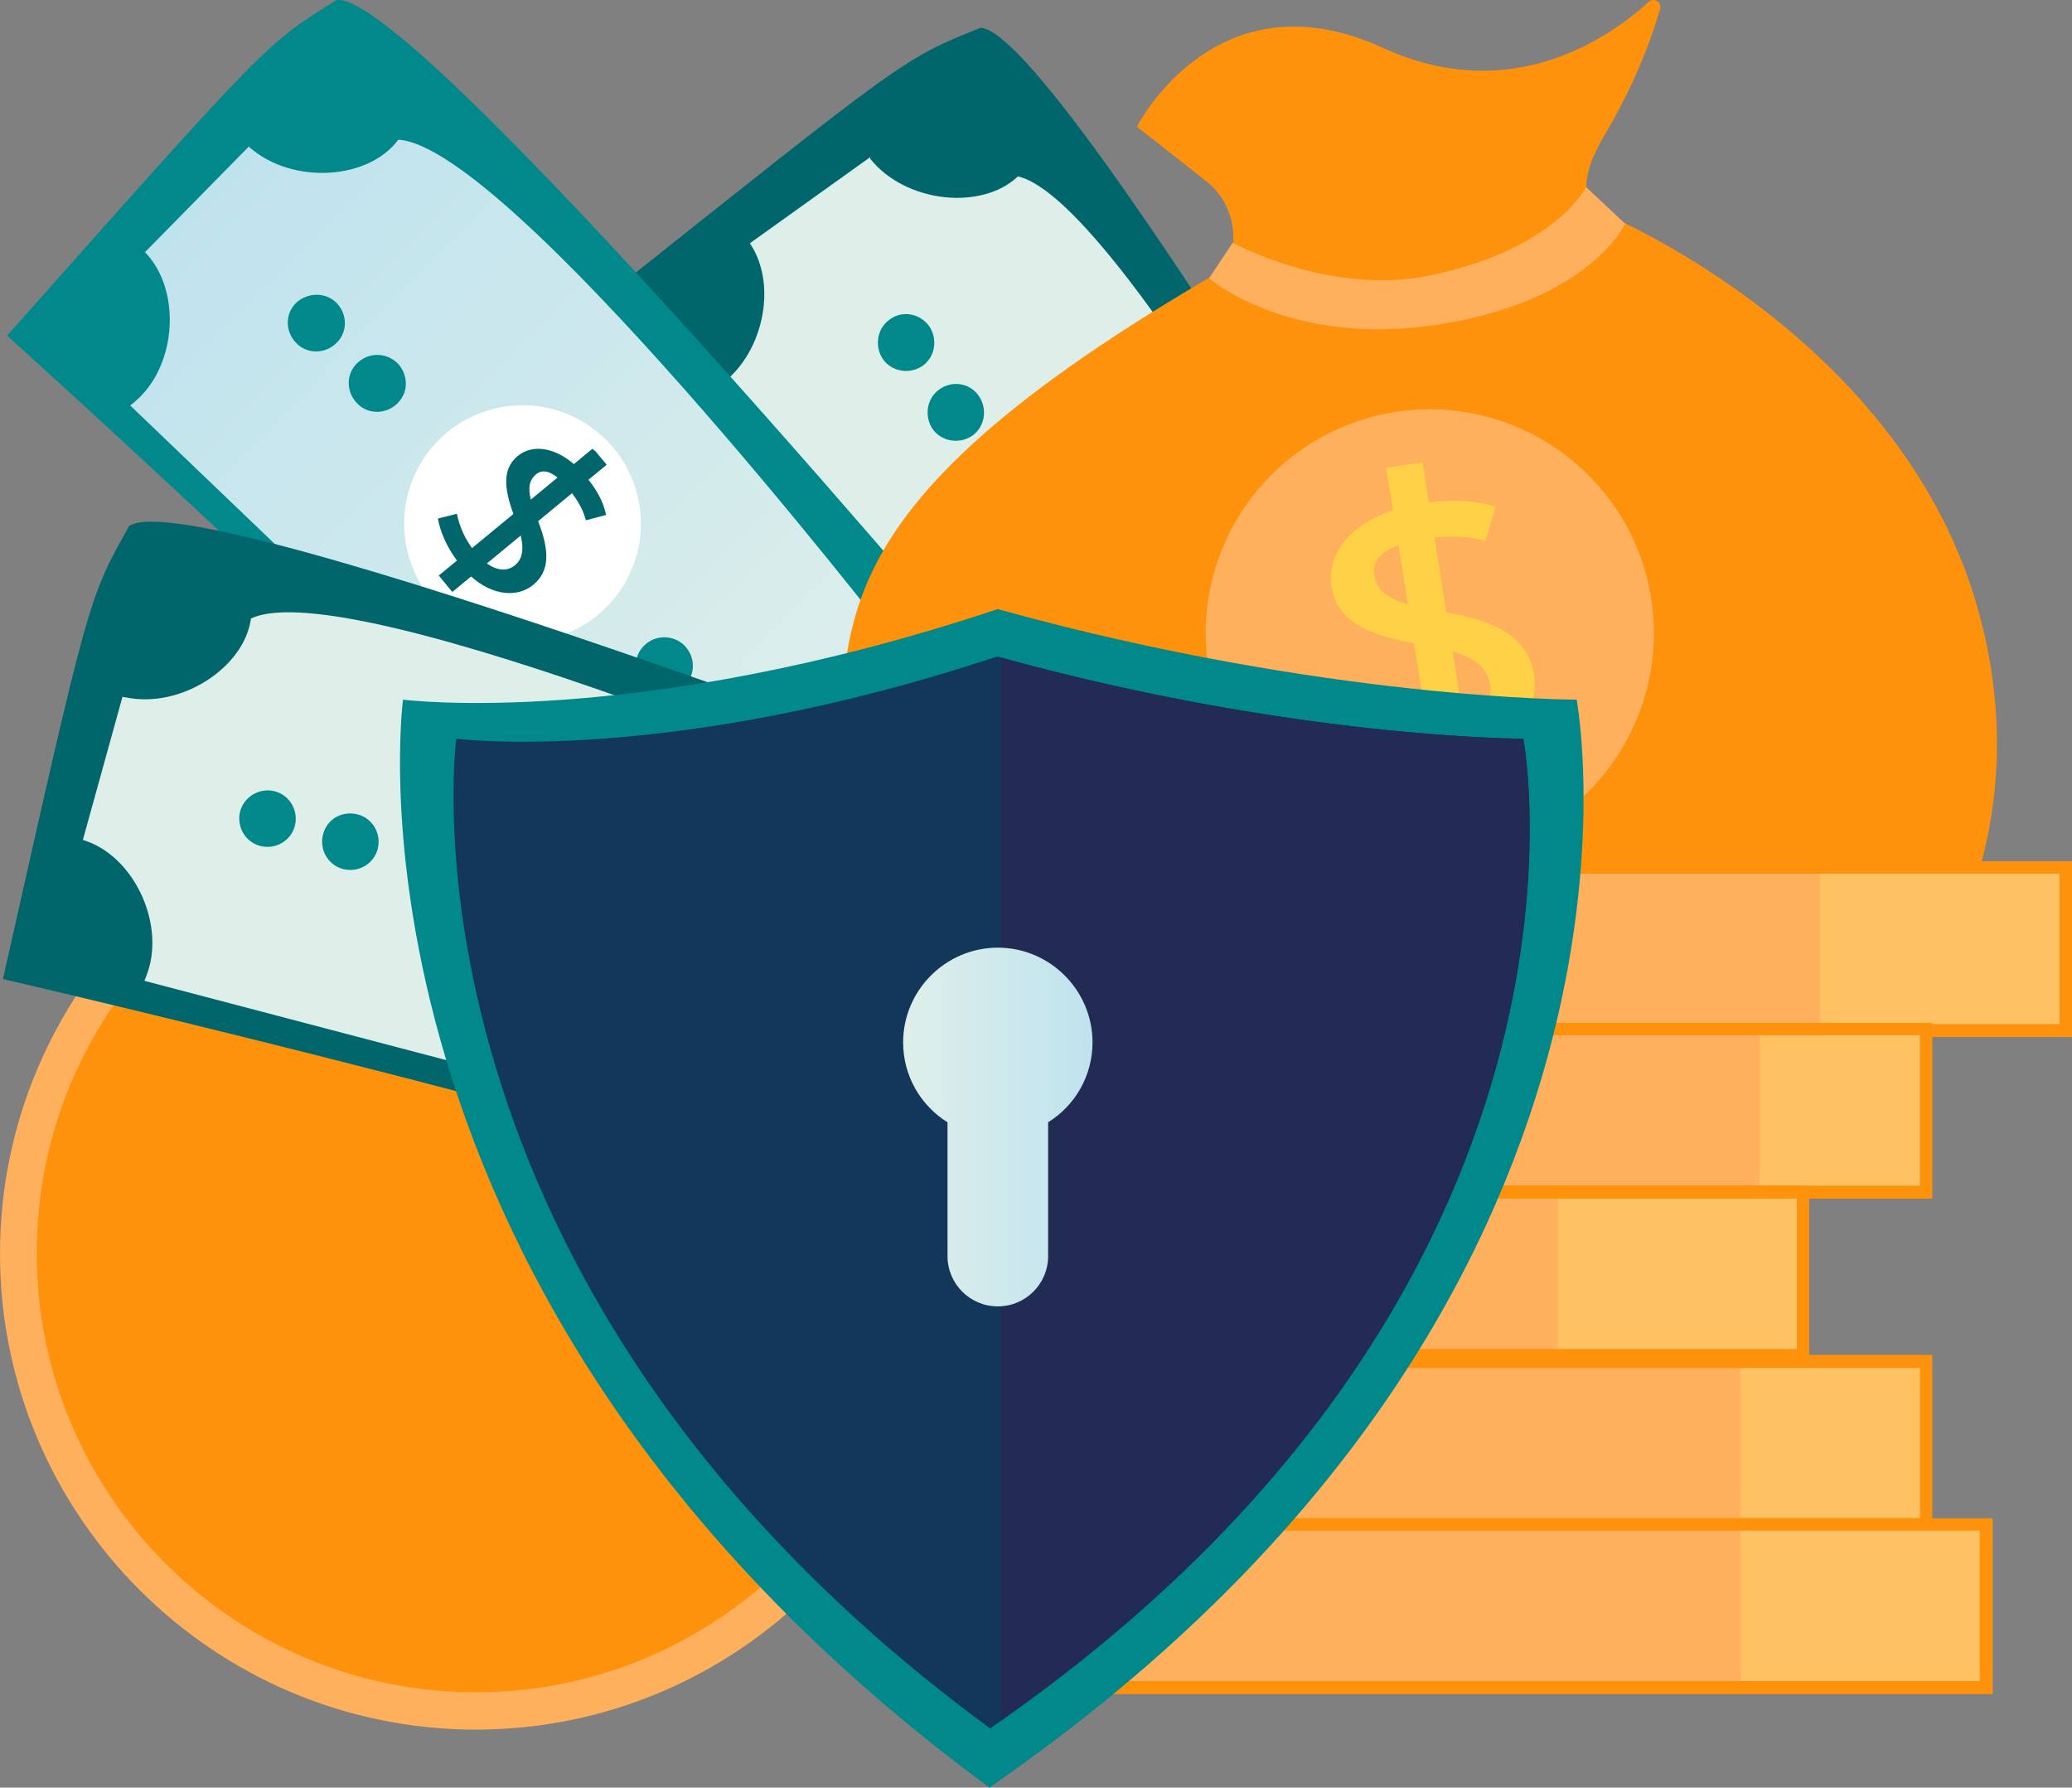<?xml version="1.0" encoding="utf-8"?>
<!-- Generator: Adobe Illustrator 23.0.2, SVG Export Plug-In . SVG Version: 6.00 Build 0)  -->
<svg version="1.1" id="Layer_3" xmlns="http://www.w3.org/2000/svg" xmlns:xlink="http://www.w3.org/1999/xlink" x="0px" y="0px"
	 viewBox="0 0 350.1 302" style="enable-background:new 0 0 350.1 302;" xml:space="preserve">
<rect x="0" y="0" width="350.1" height="302" fill="#808080" stroke="none"/>
<style type="text/css">
	.st0{fill:#FE920D;}
	.st1{fill:#FEB05C;}
	.st2{fill:#00666B;}
	.st3{fill:url(#SVGID_1_);}
	.st4{fill:#FFFFFF;}
	.st5{fill:#01888B;}
	.st6{fill:#053C5E;}
	.st7{fill:url(#SVGID_2_);}
	.st8{fill:url(#SVGID_3_);}
	.st9{fill:#FFD147;}
	.st10{fill:#F6A505;}
	.st11{fill:#FEC262;}
	.st12{fill:#12375A;}
	.st13{fill:#212B53;}
	.st14{fill:url(#SVGID_4_);}
</style>
<g>
	
		<ellipse transform="matrix(0.998 -6.601639e-02 6.601639e-02 0.998 -13.805 5.77)" class="st0" cx="80.4" cy="211.8" rx="77.3" ry="77.3"/>
	<g>
		<g>
			<path class="st1" d="M80.4,292.2C36.1,292.2,0,256.1,0,211.8c0-44.3,36.1-80.4,80.4-80.4c44.3,0,80.4,36.1,80.4,80.4
				C160.8,256.1,124.7,292.2,80.4,292.2z M80.4,137.5c-40.9,0-74.2,33.3-74.2,74.2c0,40.9,33.3,74.2,74.2,74.2
				c40.9,0,74.2-33.3,74.2-74.2C154.6,170.8,121.3,137.5,80.4,137.5z"/>
		</g>
	</g>
	<g>
		<g>
			<g>
				<g>
					<path class="st2" d="M101.2,51c0,0,78.1,99.3,96.1,133.7c38.5-24,60.9-43.8,60.9-43.8S179.1,5.3,165.7,4.7
						C152.6,9.9,153,9.8,101.2,51z"/>
					
						<linearGradient id="SVGID_1_" gradientUnits="userSpaceOnUse" x1="6383.183" y1="-412.888" x2="6534.093" y2="-412.888" gradientTransform="matrix(-0.584 -0.812 -0.812 0.584 3615.479 5580.123)">
						<stop  offset="0" style="stop-color:#BFE3EE"/>
						<stop  offset="0.331" style="stop-color:#DEEFEA"/>
					</linearGradient>
					<path class="st3" d="M147.1,26.9c6,7.4,18.8,8.7,24.9,2.9c18.2,4.2,67.2,96,67.2,96c0,0-0.1,0.1-0.1,0.1
						c-7.5,4.9-9,16.1-4.1,23.2l-21.5,15.5c-5.6-7.4-15.8-8.5-23.3-3.6c-0.1,0-0.1,0.1-0.2,0.1l-70.2-94.9c0.5-0.3,1-0.6,1.5-0.9
						c7.5-4.9,10.3-17,5.4-24.2l20.4-14.6C147,26.7,147,26.8,147.1,26.9z"/>
					<path class="st4" d="M170,80.9c-9,6.5-11,19-4.6,28c6.5,9,19,11,28,4.6c9-6.5,11-19,4.6-28C191.5,76.5,178.9,74.4,170,80.9z"/>
					<g>
						<g>
							<path class="st2" d="M166.1,102.7l3.5-1.8c-1.3-2.6-1.7-5.8-1.6-7.8l3.3,0c-0.1,2.1,0.3,4.5,1.6,7c1.6,3.2,4,4.7,6.1,3.6
								c2-1,2.4-3.4,1.8-7.3c-0.8-5.3-0.6-9,2.6-10.6c3-1.5,6.7,0,9.3,3.8l3.7-1.9l1.4,2.8l-3.6,1.8c1.3,2.7,1.6,4.9,1.6,6.5
								l-3.5,0.1c0-1.2-0.3-3.1-1.7-6c-1.7-3.5-3.4-4.2-4.9-3.5c-1.9,1-2,3.1-1.4,7.7c0.8,5.4,0,8.7-3.2,10.3
								c-2.9,1.5-7.1,0.5-10-3.8l-3.6,1.8L166.1,102.7z"/>
						</g>
						<g>
							
								<rect x="165" y="94.9" transform="matrix(0.894 -0.449 0.449 0.894 -24.047 91.926)" class="st2" width="33.7" height="3.6"/>
						</g>
					</g>
				</g>
				<path class="st5" d="M158.7,65.8c-2.1,1.5-2.6,4.5-1.1,6.7c1.5,2.1,4.5,2.6,6.7,1.1c2.1-1.5,2.6-4.5,1.1-6.7
					C163.9,64.7,160.9,64.2,158.7,65.8z"/>
				<path class="st5" d="M150.3,54c-2.1,1.5-2.6,4.5-1.1,6.7c1.5,2.1,4.5,2.6,6.7,1.1c2.1-1.5,2.6-4.5,1.1-6.7
					C155.4,52.9,152.4,52.4,150.3,54z"/>
				<path class="st6" d="M206.7,132.5c-2.1,1.5-2.6,4.5-1.1,6.7c1.5,2.1,4.5,2.6,6.7,1.1c2.1-1.5,2.6-4.5,1.1-6.7
					C211.9,131.5,208.9,131,206.7,132.5z"/>
				<path class="st5" d="M198.4,121c-2.1,1.5-2.6,4.5-1.1,6.7c1.5,2.1,4.5,2.6,6.7,1.1c2.1-1.5,2.6-4.5,1.1-6.7
					C203.6,119.9,200.6,119.5,198.4,121z"/>
			</g>
			<g>
				<g>
					<path class="st5" d="M1.2,56.7c0,0,93.8,84.6,117.3,115.4c33.8-30.1,52.6-53.5,52.6-53.5S70.2-1.6,56.9,0
						C44.9,7.4,45.2,7.2,1.2,56.7z"/>
					
						<linearGradient id="SVGID_2_" gradientUnits="userSpaceOnUse" x1="6243.257" y1="-1419.408" x2="6394.169" y2="-1419.408" gradientTransform="matrix(-0.713 -0.701 -0.701 0.713 3596.801 5528.477)">
						<stop  offset="0" style="stop-color:#DFEFEA"/>
						<stop  offset="1" style="stop-color:#BFE3EE"/>
					</linearGradient>
					<path class="st7" d="M42.3,25c7.2,6.2,20,5.4,25-1.4c18.7,1.1,82.5,83.3,82.5,83.3c0,0-0.1,0.1-0.1,0.1
						c-6.6,6.1-6.1,17.3-0.1,23.6L131,149.5c-6.7-6.4-17-5.7-23.6,0.4c-0.1,0.1-0.1,0.1-0.2,0.2L22,68.5c0.4-0.3,0.9-0.7,1.3-1.1
						c6.6-6.1,7.3-18.5,1.2-24.8l17.6-17.9C42.1,24.9,42.2,25,42.3,25z"/>
					
						<ellipse transform="matrix(0.972 -0.234 0.234 0.972 -18.247 23.101)" class="st4" cx="88.3" cy="88.5" rx="20" ry="20"/>
					<g>
						<g>
							<path class="st2" d="M74.3,97.3l3-2.5c-1.8-2.3-3-5.2-3.3-7.2l3.2-0.8c0.4,2,1.3,4.3,3.1,6.5c2.3,2.8,4.9,3.7,6.7,2.2
								c1.7-1.4,1.6-3.8,0.2-7.5c-2-5-2.5-8.6,0.2-10.9c2.6-2.2,6.5-1.5,9.9,1.6l3.2-2.6l2,2.4l-3.1,2.5c1.9,2.4,2.7,4.4,3,6
								L99,87.9c-0.3-1.1-0.9-2.9-3-5.4c-2.5-3-4.3-3.4-5.5-2.3c-1.6,1.4-1.3,3.5,0.4,7.8c2,5.1,2,8.5-0.8,10.8
								c-2.5,2.1-6.8,2-10.6-1.5l-3.1,2.6L74.3,97.3z"/>
						</g>
						<g>
							
								<rect x="71.5" y="86.1" transform="matrix(0.771 -0.636 0.636 0.771 -35.745 76.319)" class="st2" width="33.7" height="3.6"/>
						</g>
					</g>
				</g>
				<path class="st5" d="M60.3,61.4c-1.9,1.9-1.8,4.9,0.1,6.8c1.9,1.9,4.9,1.8,6.8-0.1c1.9-1.9,1.8-4.9-0.1-6.8
					C65.2,59.5,62.2,59.5,60.3,61.4z"/>
				<path class="st5" d="M50,51.2c-1.9,1.9-1.8,4.9,0.1,6.8c1.9,1.9,4.9,1.8,6.8-0.1c1.9-1.9,1.8-4.9-0.1-6.8
					C54.9,49.3,51.9,49.4,50,51.2z"/>
				<path class="st6" d="M119,119.1c-1.9,1.9-1.8,4.9,0.1,6.8c1.9,1.9,4.9,1.8,6.8-0.1c1.9-1.9,1.8-4.9-0.1-6.8
					C123.8,117.2,120.8,117.2,119,119.1z"/>
				<path class="st5" d="M108.8,109.1c-1.9,1.9-1.8,4.9,0.1,6.8c1.9,1.9,4.9,1.8,6.8-0.1c1.9-1.9,1.8-4.9-0.1-6.8
					C113.7,107.2,110.7,107.2,108.8,109.1z"/>
			</g>
		</g>
		<g>
			<g>
				<path class="st2" d="M0.5,165.4c0,0,123.1,28.5,158.6,44c15-42.8,20.1-72.3,20.1-72.3S32.6,81,21.8,88.9
					C14.9,101.2,15,100.9,0.5,165.4z"/>
				
					<linearGradient id="SVGID_3_" gradientUnits="userSpaceOnUse" x1="6506.986" y1="-279.957" x2="6657.901" y2="-279.957" gradientTransform="matrix(-0.964 -0.268 -0.268 0.964 6357.932 2178.882)">
					<stop  offset="0" style="stop-color:#BFE3EE"/>
					<stop  offset="0.331" style="stop-color:#DEEFEA"/>
				</linearGradient>
				<path class="st8" d="M21.2,117.8c9.3,2,20.1-5,21.2-13.3c16.9-8.1,112.5,32.8,112.5,32.8c0,0.1,0,0.1-0.1,0.2
					c-2.8,8.5,3.1,18.1,11.4,20.6l-7.1,25.6c-9-2.3-17.6,3.2-20.4,11.8c0,0.1,0,0.2-0.1,0.2l-114.2-30c0.2-0.5,0.4-1,0.6-1.6
					c2.8-8.5-2.6-19.7-11-22.2l6.7-24.2C20.9,117.8,21.1,117.8,21.2,117.8z"/>
				<path class="st4" d="M72.8,145.6c-3,10.7,3.3,21.7,13.9,24.7c10.7,3,21.7-3.3,24.7-13.9c3-10.7-3.3-21.7-13.9-24.7
					C86.8,128.7,75.8,135,72.8,145.6z"/>
				<g>
					<g>
						<path class="st2" d="M83.5,165.1l1.6-3.6c-2.6-1.2-5-3.4-6.1-5.1l2.6-2.1c1.2,1.6,3.1,3.3,5.6,4.5c3.2,1.5,6,1.2,7-1
							c0.9-2.1-0.3-4.1-3.1-6.8c-4-3.6-6.1-6.7-4.6-9.9c1.4-3.1,5.2-4.2,9.6-2.9l1.7-3.8l2.8,1.3l-1.7,3.6c2.7,1.3,4.3,2.8,5.3,4
							l-2.7,2.3c-0.8-0.9-2.1-2.2-5.1-3.6c-3.5-1.6-5.3-1.2-6,0.3c-0.9,1.9,0.4,3.7,3.7,6.8c4,3.7,5.5,6.7,4,10.1
							c-1.3,3-5.2,4.8-10.2,3.3l-1.7,3.7L83.5,165.1z"/>
					</g>
					<g>
						
							<rect x="75.2" y="148.7" transform="matrix(0.415 -0.91 0.91 0.415 -83.108 171.675)" class="st2" width="33.7" height="3.6"/>
					</g>
				</g>
			</g>
			<path class="st5" d="M54.6,140.9c-0.7,2.6,0.8,5.2,3.3,5.9c2.6,0.7,5.2-0.8,5.9-3.3c0.7-2.6-0.8-5.2-3.3-5.9
				C57.9,136.9,55.3,138.3,54.6,140.9z"/>
			<path class="st5" d="M40.6,137c-0.7,2.6,0.8,5.2,3.3,5.9c2.6,0.7,5.2-0.8,5.9-3.3c0.7-2.6-0.8-5.2-3.3-5.9
				C44,133,41.3,134.5,40.6,137z"/>
			<path class="st6" d="M133.8,162.9c-0.7,2.6,0.8,5.2,3.3,5.9c2.5,0.7,5.2-0.8,5.9-3.3c0.7-2.6-0.8-5.2-3.3-5.9
				C137.2,158.9,134.5,160.3,133.8,162.9z"/>
			<path class="st5" d="M120.1,159.1c-0.7,2.5,0.8,5.2,3.3,5.9c2.6,0.7,5.2-0.8,5.9-3.3c0.7-2.6-0.8-5.2-3.3-5.9
				C123.5,155,120.8,156.5,120.1,159.1z"/>
		</g>
	</g>
	<path class="st0" d="M207.3,45.2c-74.4,42.7-62.7,62.6-66.3,91.3c-3.5,28.7,1.4,79.1,92.4,73.4c91-5.7,115.1-64.1,99.7-110.6
		c-14.8-44.6-63.8-64-63.8-64S236,54.1,207.3,45.2z"/>
	<path class="st0" d="M207.3,45.2L207.3,45.2c2.3-5.1,0.9-11.2-3.5-14.6l-11.7-9.2c0,0,13.3-26.3,41.6-13.3
		c21.6,9.9,38.2-1.7,44.9-7.8c0.9-0.8,2.2,0.1,1.9,1.2l0,0c-2.2,7.6-5.5,14.8-9.6,21.7c-2.5,4.3-4.1,8.9-1.6,12.2l0,0l-29.4,16.1
		L207.3,45.2z"/>
	<path class="st1" d="M204.3,47c0,0,13.4,11.8,38.9,7.8c25.5-4,31.4-17,31.4-17l-6.6-6.2c0,0-5,10.4-26.2,14.9
		c-17.1,3.6-33.5-5.5-33.5-5.5L204.3,47z"/>
	<g>
		<path class="st1" d="M204.2,112.9c3.3,20.7,22.7,34.7,43.3,31.5c20.7-3.3,34.7-22.7,31.5-43.3c-3.3-20.7-22.7-34.7-43.3-31.5
			C215,72.9,200.9,92.3,204.2,112.9z"/>
		<g>
			<g>
				<path class="st9" d="M243.3,136.1l-1-6.6c-4.9,0.7-10.3-0.1-13.5-1.4l1.6-5.5c3.3,1.2,7.5,1.9,12.3,1.1c6-1,9.7-4,9.1-8
					c-0.6-3.8-4.3-5.6-10.9-6.7c-9.1-1.4-14.9-3.7-15.9-9.8c-0.9-5.8,3.4-10.9,11-13.2l-1.1-7l5.3-0.8l1.1,6.7
					c5.1-0.7,8.8-0.1,11.4,0.7l-1.7,5.8c-1.9-0.6-5.2-1.2-10.6-0.3c-6.5,1-8.7,3.4-8.2,6.1c0.6,3.6,4,4.9,11.8,6.2
					c9.2,1.5,14.2,4.4,15.2,10.6c0.9,5.5-2.9,11.8-11.5,14.3l1.1,6.8L243.3,136.1z"/>
			</g>
			
				<rect x="238.6" y="78.3" transform="matrix(0.988 -0.157 0.157 0.988 -13.798 39.172)" class="st9" width="6.2" height="57.7"/>
		</g>
	</g>
	<rect x="189.4" y="146.6" class="st10" width="66.4" height="27.5"/>
	<rect x="295.1" y="146.6" class="st11" width="53.9" height="27.5"/>
	<rect x="255.8" y="146.6" class="st1" width="51.7" height="27.5"/>
	<g>
		<path class="st0" d="M350.1,175.2H188.3v-29.7h161.8V175.2z M190.4,173H348v-25.4H190.4V173z"/>
	</g>
	<rect x="271.6" y="173.9" class="st11" width="53.9" height="27.5"/>
	<rect x="245.6" y="173.9" class="st1" width="51.7" height="27.5"/>
	<g>
		<path class="st0" d="M326.5,202.5H164.7v-29.7h161.8V202.5z M166.9,200.3h157.5v-25.4H166.9V200.3z"/>
	</g>
	<rect x="250.8" y="201.4" class="st11" width="53.9" height="27.5"/>
	<rect x="186.3" y="201.4" class="st1" width="76.9" height="27.5"/>
	<g>
		<path class="st0" d="M305.7,230H143.9v-29.7h161.8V230z M146.1,227.9h157.5v-25.4H146.1V227.9z"/>
	</g>
	<rect x="271.6" y="230" class="st11" width="53.9" height="27.5"/>
	<rect x="178.8" y="230" class="st1" width="115.3" height="27.5"/>
	<g>
		<path class="st0" d="M326.5,258.6H164.7v-29.7h161.8V258.6z M166.9,256.5h157.5v-25.4H166.9V256.5z"/>
	</g>
	<rect x="281.7" y="257.5" class="st11" width="53.9" height="27.5"/>
	<rect x="178.8" y="257.5" class="st1" width="115.3" height="27.5"/>
	<g>
		<path class="st0" d="M336.7,286.2H174.9v-29.7h161.8V286.2z M177,284h157.5v-25.4H177V284z"/>
	</g>
	<g>
		<path class="st5" d="M266.4,118.2c0,0-42.4,0-97.1-15.1l0,0c-0.2-0.1-0.5-0.1-0.7-0.2c-61.2,20.4-100.5,15.3-100.5,15.3
			s-13.6,101,99.1,183.8c0.7-0.5,1.4-1,2.1-1.5v0c0,0,0,0,0,0C285.5,219,266.4,118.2,266.4,118.2z"/>
		<g>
			<path class="st12" d="M77.1,124.8c0,0,35.7,4.6,91.4-13.9c50,13.9,88.9,13.9,88.9,13.9S275,217.6,167.3,292
				C64.7,216.7,77.1,124.8,77.1,124.8z"/>
			<path class="st13" d="M257.4,124.8c0,0-38.5,0-88.3-13.7v179.5C274.8,216.5,257.4,124.8,257.4,124.8z"/>
			<linearGradient id="SVGID_4_" gradientUnits="userSpaceOnUse" x1="152.595" y1="190.396" x2="184.555" y2="190.396">
				<stop  offset="0" style="stop-color:#DFEFEA"/>
				<stop  offset="1" style="stop-color:#BFE3EE"/>
			</linearGradient>
			<path class="st14" d="M184.6,176.1c0-8.8-7.2-16-16-16c-8.8,0-16,7.2-16,16c0,5.7,3,10.7,7.5,13.5v22.6c0,4.7,3.8,8.5,8.5,8.5
				c4.7,0,8.5-3.8,8.5-8.5v-22.6C181.6,186.8,184.6,181.8,184.6,176.1z"/>
		</g>
	</g>
</g>
</svg>
